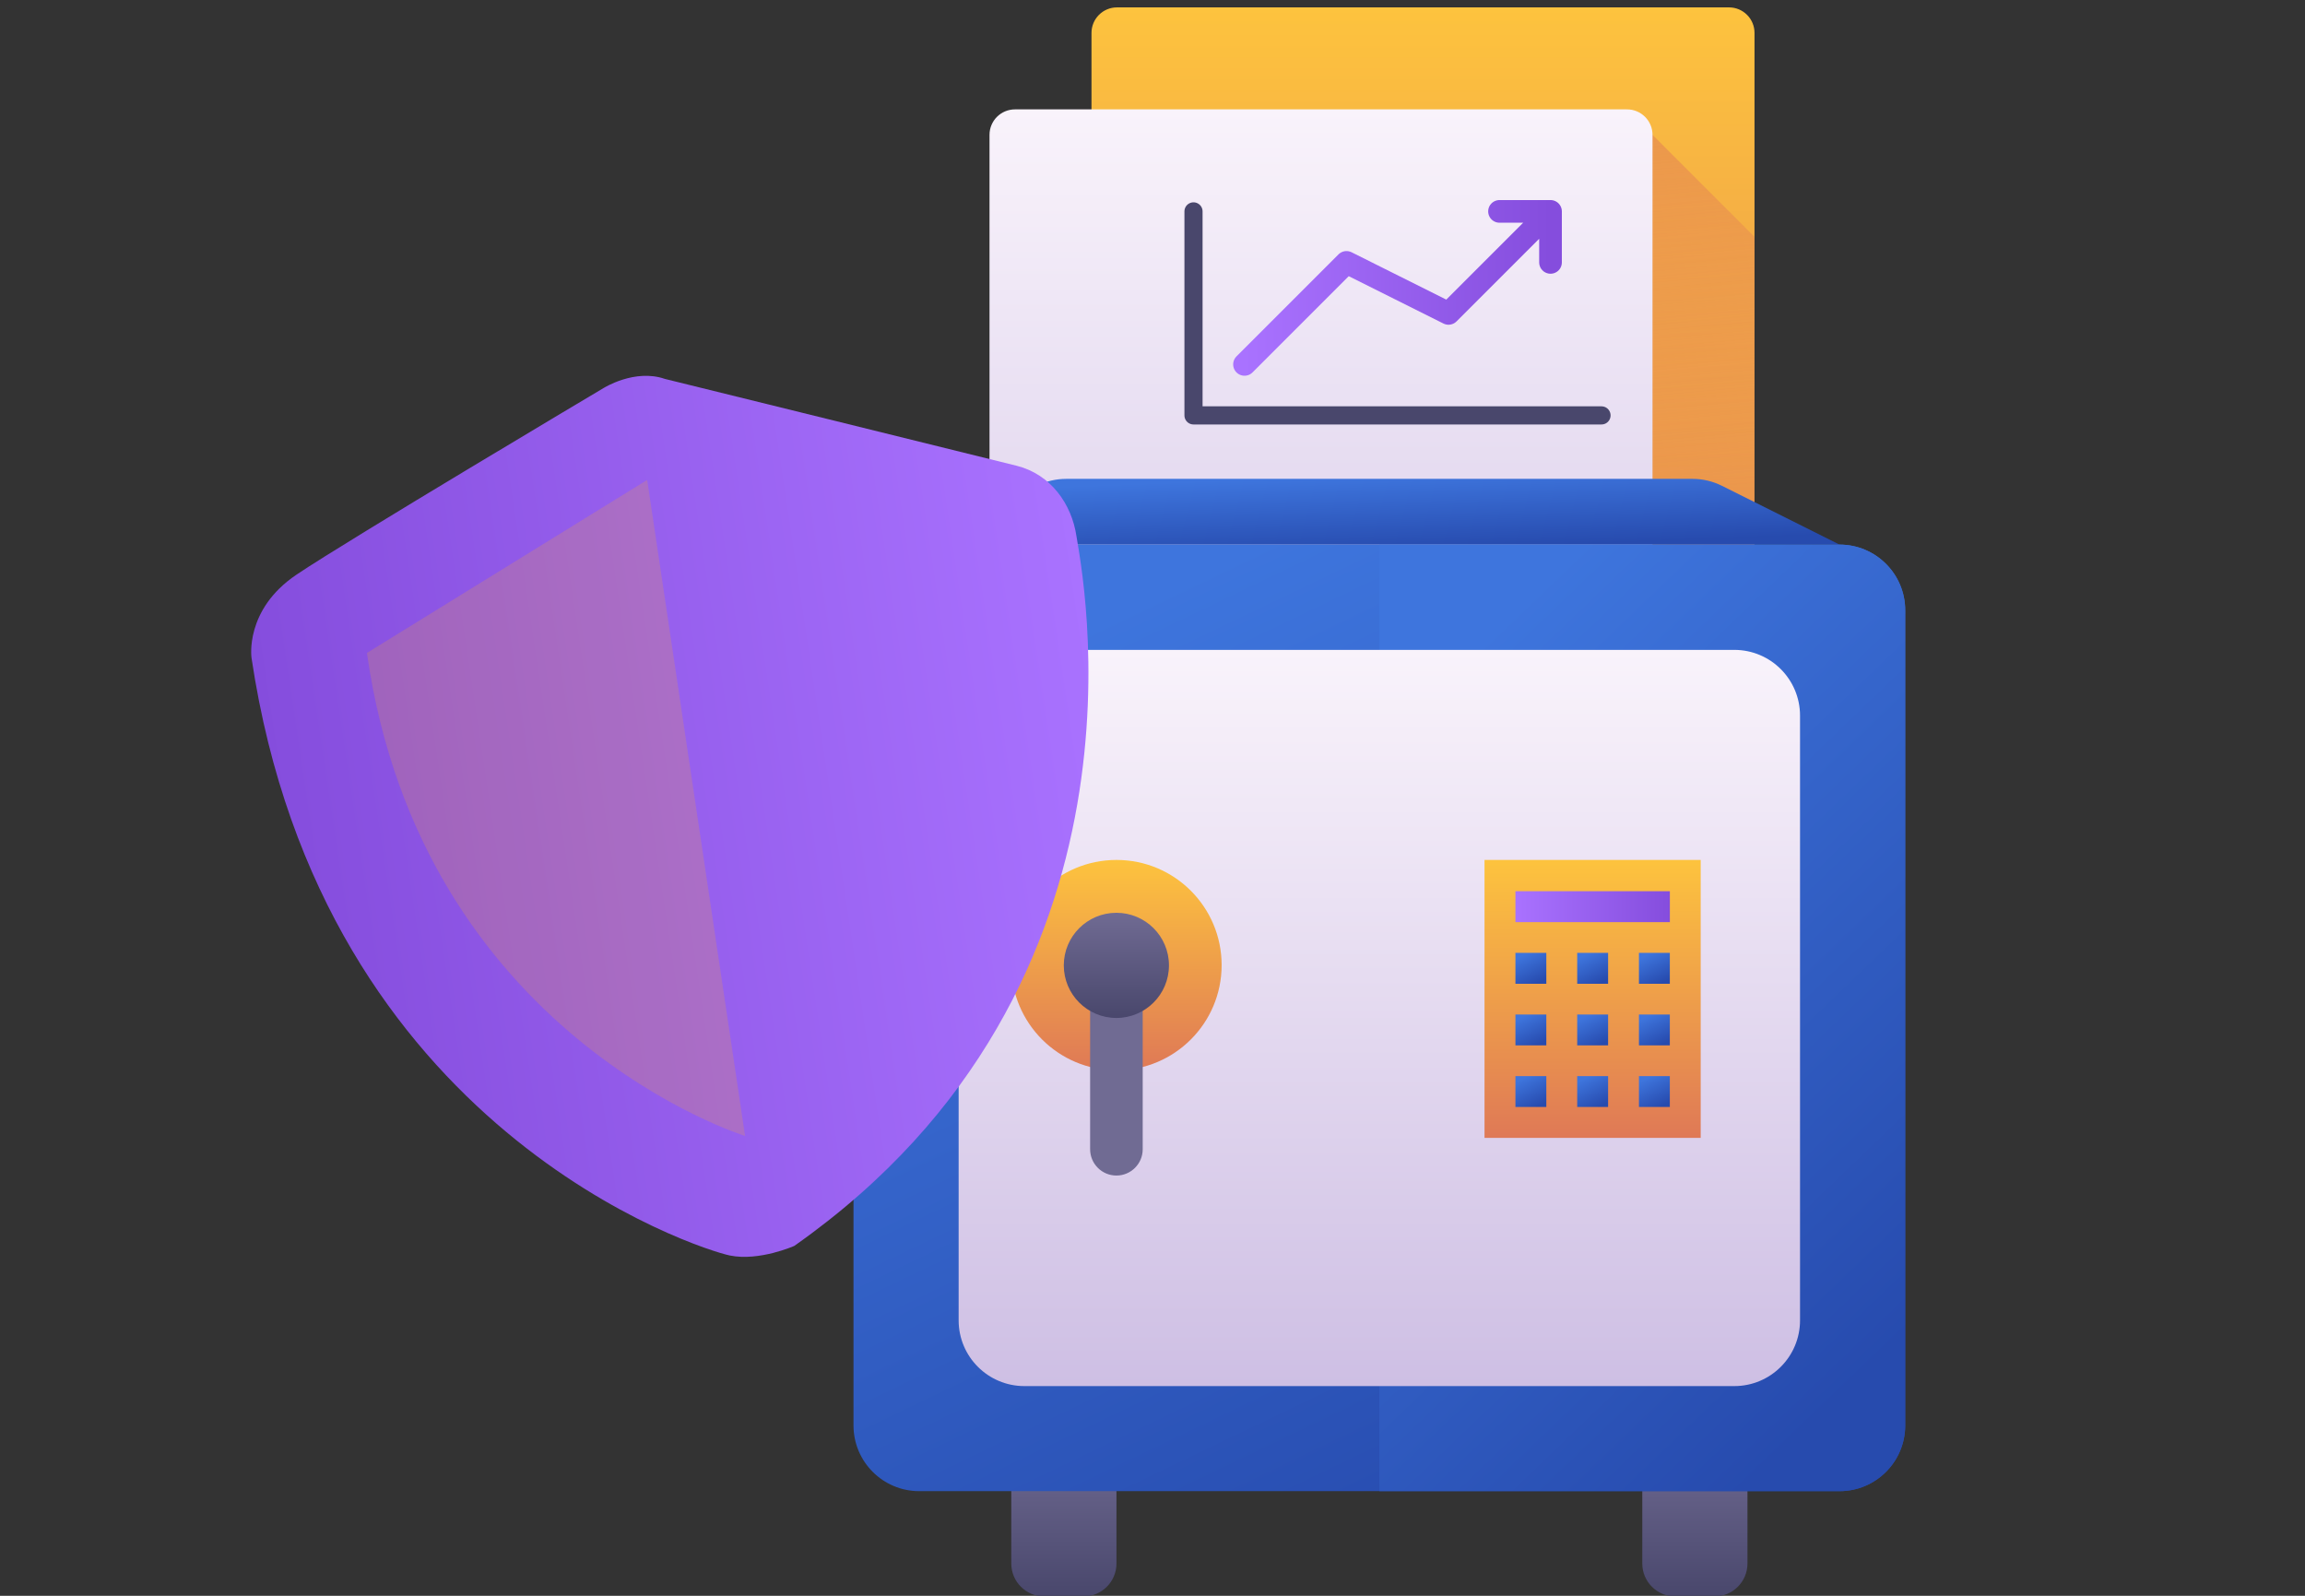 <svg width="312" height="216" viewBox="0 0 312 216" fill="none" xmlns="http://www.w3.org/2000/svg">
<rect x="0" y="0" width="312" height="216" fill="#333333" stroke="none"/>
<g clip-path="url(#clip0_5180_6882)">
<path d="M147.743 4.452C147.743 2.545 149.289 1 151.195 1H234.035C235.942 1 237.487 2.545 237.487 4.452V108.003C237.487 109.909 235.942 111.455 234.035 111.455H151.195C149.289 111.455 147.743 109.909 147.743 108.003V4.452Z" fill="url(#paint0_linear_5180_6882)"/>
<path d="M237.489 32.063L220.229 14.805L216.778 111.452H237.489V32.063Z" fill="url(#paint1_linear_5180_6882)"/>
<path d="M220.229 14.805H137.388C135.482 14.805 133.937 16.35 133.937 18.256V121.808C133.937 123.714 135.482 125.259 137.388 125.259H202.717C202.88 125.259 203.036 125.194 203.15 125.08L223.502 104.729C223.616 104.614 223.681 104.458 223.681 104.295V18.256C223.681 16.35 222.136 14.805 220.229 14.805Z" fill="url(#paint2_linear_5180_6882)"/>
<path d="M206.423 104.551H223.681L202.971 125.261V108.002C202.971 106.096 204.516 104.551 206.423 104.551Z" fill="url(#paint3_linear_5180_6882)"/>
<path d="M161.55 28.613V56.227H216.777" stroke="#49476C" stroke-width="2.455" stroke-linecap="round" stroke-linejoin="round"/>
<path d="M168.454 49.324L182.261 35.517L196.068 42.42L209.875 28.613M209.875 28.613H202.971M209.875 28.613V35.517" stroke="url(#paint4_linear_5180_6882)" stroke-width="3.068" stroke-linecap="round" stroke-linejoin="round"/>
<path d="M167.84 90.744C167.84 98.03 161.934 103.937 154.647 103.937C147.361 103.937 141.454 98.03 141.454 90.744C141.454 83.457 147.361 77.551 154.647 77.551C161.934 77.551 167.84 83.457 167.84 90.744Z" fill="url(#paint5_linear_5180_6882)" stroke="url(#paint6_linear_5180_6882)" stroke-width="1.227"/>
<path d="M168.453 90.723C168.453 93.237 167.767 95.702 166.469 97.855C165.17 100.007 163.31 101.764 161.086 102.936C158.864 104.108 156.362 104.652 153.853 104.507C151.344 104.362 148.921 103.536 146.847 102.116C144.773 100.696 143.126 98.737 142.084 96.45C141.041 94.163 140.643 91.635 140.931 89.138C141.22 86.641 142.184 84.27 143.721 82.281C145.258 80.293 147.308 78.761 149.651 77.852L154.647 90.723H168.453Z" fill="url(#paint7_linear_5180_6882)"/>
<path d="M175.358 83.84H216.779" stroke="#49476C" stroke-width="2.455" stroke-linecap="round"/>
<path d="M175.358 97.648H202.972" stroke="#49476C" stroke-width="0.614" stroke-linecap="round"/>
<path d="M140.342 65.756L124.426 73.714H248.99L233.074 65.756C231.838 65.138 230.476 64.816 229.095 64.816H144.321C142.94 64.816 141.577 65.138 140.342 65.756Z" fill="url(#paint8_linear_5180_6882)"/>
<path d="M222.297 199.175C222.297 196.718 224.289 194.727 226.746 194.727H232.084C234.541 194.727 236.533 196.718 236.533 199.175V211.632C236.533 214.09 234.541 216.081 232.084 216.081H226.746C224.289 216.081 222.297 214.09 222.297 211.632V199.175Z" fill="url(#paint9_linear_5180_6882)"/>
<path d="M136.886 199.175C136.886 196.718 138.878 194.727 141.335 194.727H146.673C149.13 194.727 151.122 196.718 151.122 199.175V211.632C151.122 214.09 149.13 216.081 146.673 216.081H141.335C138.878 216.081 136.886 214.09 136.886 211.632V199.175Z" fill="url(#paint10_linear_5180_6882)"/>
<path d="M115.528 82.612C115.528 77.698 119.512 73.715 124.426 73.715H248.989C253.903 73.715 257.887 77.698 257.887 82.612V192.941C257.887 197.855 253.903 201.837 248.989 201.837H124.426C119.512 201.837 115.528 197.855 115.528 192.941V82.612Z" fill="url(#paint11_linear_5180_6882)"/>
<path d="M248.99 73.715H186.708V201.837H248.99C253.904 201.837 257.887 197.855 257.887 192.941V82.612C257.887 77.698 253.904 73.715 248.99 73.715Z" fill="url(#paint12_linear_5180_6882)"/>
<path d="M129.761 96.862C129.761 91.948 133.744 87.965 138.658 87.965H234.751C239.665 87.965 243.648 91.948 243.648 96.862V178.719C243.648 183.633 239.665 187.616 234.751 187.616H138.658C133.744 187.616 129.761 183.633 129.761 178.719V96.862Z" fill="url(#paint13_linear_5180_6882)"/>
<path d="M200.941 116.398H230.203V154.023H200.941V116.398Z" fill="url(#paint14_linear_5180_6882)"/>
<path d="M205.126 120.633H226.029V124.814H205.126V120.633Z" fill="url(#paint15_linear_5180_6882)"/>
<path d="M205.126 128.977H209.306V133.158H205.126V128.977Z" fill="url(#paint16_linear_5180_6882)"/>
<path d="M213.487 128.977H217.669V133.158H213.487V128.977Z" fill="url(#paint17_linear_5180_6882)"/>
<path d="M221.845 128.977H226.025V133.158H221.845V128.977Z" fill="url(#paint18_linear_5180_6882)"/>
<path d="M205.126 137.32H209.306V141.502H205.126V137.32Z" fill="url(#paint19_linear_5180_6882)"/>
<path d="M213.487 137.32H217.669V141.502H213.487V137.32Z" fill="url(#paint20_linear_5180_6882)"/>
<path d="M221.845 137.32H226.025V141.502H221.845V137.32Z" fill="url(#paint21_linear_5180_6882)"/>
<path d="M205.126 145.656H209.306V149.836H205.126V145.656Z" fill="url(#paint22_linear_5180_6882)"/>
<path d="M213.487 145.656H217.669V149.836H213.487V145.656Z" fill="url(#paint23_linear_5180_6882)"/>
<path d="M221.845 145.656H226.025V149.836H221.845V145.656Z" fill="url(#paint24_linear_5180_6882)"/>
<path d="M165.358 130.634C165.358 138.498 158.985 144.871 151.122 144.871C143.26 144.871 136.886 138.498 136.886 130.634C136.886 122.772 143.26 116.398 151.122 116.398C158.985 116.398 165.358 122.772 165.358 130.634Z" fill="url(#paint25_linear_5180_6882)"/>
<path d="M154.674 155.558V134.204C154.674 132.238 153.08 130.645 151.115 130.645C149.149 130.645 147.556 132.238 147.556 134.204V155.558C147.556 157.523 149.149 159.117 151.115 159.117C153.08 159.117 154.674 157.523 154.674 155.558Z" fill="#706B93"/>
<path d="M158.229 130.668C158.229 134.601 155.043 137.787 151.111 137.787C147.18 137.787 143.993 134.601 143.993 130.668C143.993 126.738 147.18 123.551 151.111 123.551C155.043 123.551 158.229 126.738 158.229 130.668Z" fill="url(#paint26_linear_5180_6882)"/>
<path d="M90.002 51.289C90.002 51.289 133.015 61.886 137.627 63.047C142.239 64.209 145.059 68.227 145.707 72.57C146.355 76.912 158.068 133.087 107.516 168.639C107.516 168.639 102.762 170.751 98.794 169.94C94.827 169.13 43.605 153.099 34.045 89.05C34.045 89.05 33.073 82.536 40.132 77.783C47.191 73.031 81.69 52.53 81.69 52.53C81.69 52.53 85.905 49.866 90.002 51.289Z" fill="url(#paint27_linear_5180_6882)"/>
<g style="mix-blend-mode:multiply" opacity="0.2">
<path d="M87.601 64.961L100.854 153.76C100.854 153.76 57.026 140.179 49.665 88.379L87.601 64.961Z" fill="#F9A826"/>
</g>
</g>
<defs>
<linearGradient id="paint0_linear_5180_6882" x1="192.615" y1="1" x2="192.615" y2="111.455" gradientUnits="userSpaceOnUse">
<stop stop-color="#FDC33E"/>
<stop offset="1" stop-color="#DF7956"/>
</linearGradient>
<linearGradient id="paint1_linear_5180_6882" x1="216.778" y1="-30.067" x2="227.134" y2="87.29" gradientUnits="userSpaceOnUse">
<stop stop-color="#DF7956"/>
<stop offset="0.824" stop-color="#DF7956" stop-opacity="0"/>
</linearGradient>
<linearGradient id="paint2_linear_5180_6882" x1="178.808" y1="14.805" x2="178.808" y2="125.259" gradientUnits="userSpaceOnUse">
<stop stop-color="#F9F3FB"/>
<stop offset="1" stop-color="#CEBFE4"/>
</linearGradient>
<linearGradient id="paint3_linear_5180_6882" x1="213.326" y1="104.551" x2="213.326" y2="125.261" gradientUnits="userSpaceOnUse">
<stop stop-color="#FDC33E"/>
<stop offset="1" stop-color="#DF7956"/>
</linearGradient>
<linearGradient id="paint4_linear_5180_6882" x1="168.454" y1="38.968" x2="209.875" y2="38.968" gradientUnits="userSpaceOnUse">
<stop stop-color="#A972FF"/>
<stop offset="1" stop-color="#854DDD"/>
</linearGradient>
<linearGradient id="paint5_linear_5180_6882" x1="140.84" y1="90.744" x2="168.454" y2="90.744" gradientUnits="userSpaceOnUse">
<stop stop-color="#A972FF"/>
<stop offset="1" stop-color="#854DDD"/>
</linearGradient>
<linearGradient id="paint6_linear_5180_6882" x1="140.84" y1="90.744" x2="168.454" y2="90.744" gradientUnits="userSpaceOnUse">
<stop stop-color="#A972FF"/>
<stop offset="1" stop-color="#854DDD"/>
</linearGradient>
<linearGradient id="paint7_linear_5180_6882" x1="154.647" y1="76.916" x2="154.647" y2="104.53" gradientUnits="userSpaceOnUse">
<stop stop-color="#FDC33E"/>
<stop offset="1" stop-color="#DF7956"/>
</linearGradient>
<linearGradient id="paint8_linear_5180_6882" x1="152.382" y1="65.566" x2="152.776" y2="75.931" gradientUnits="userSpaceOnUse">
<stop stop-color="#3E75DD"/>
<stop offset="1" stop-color="#274BAE"/>
</linearGradient>
<linearGradient id="paint9_linear_5180_6882" x1="229.415" y1="194.727" x2="229.415" y2="216.081" gradientUnits="userSpaceOnUse">
<stop stop-color="#706B93"/>
<stop offset="1" stop-color="#49476C"/>
</linearGradient>
<linearGradient id="paint10_linear_5180_6882" x1="144.004" y1="194.727" x2="144.004" y2="216.081" gradientUnits="userSpaceOnUse">
<stop stop-color="#706B93"/>
<stop offset="1" stop-color="#49476C"/>
</linearGradient>
<linearGradient id="paint11_linear_5180_6882" x1="147.478" y1="84.503" x2="205.791" y2="205.989" gradientUnits="userSpaceOnUse">
<stop stop-color="#3E75DD"/>
<stop offset="1" stop-color="#274BAE"/>
</linearGradient>
<linearGradient id="paint12_linear_5180_6882" x1="202.682" y1="84.503" x2="277.359" y2="162.291" gradientUnits="userSpaceOnUse">
<stop stop-color="#3E75DD"/>
<stop offset="1" stop-color="#274BAE"/>
</linearGradient>
<linearGradient id="paint13_linear_5180_6882" x1="186.704" y1="87.965" x2="186.704" y2="187.616" gradientUnits="userSpaceOnUse">
<stop stop-color="#F9F3FB"/>
<stop offset="1" stop-color="#CEBFE4"/>
</linearGradient>
<linearGradient id="paint14_linear_5180_6882" x1="215.573" y1="116.398" x2="215.573" y2="154.023" gradientUnits="userSpaceOnUse">
<stop stop-color="#FDC33E"/>
<stop offset="1" stop-color="#DF7956"/>
</linearGradient>
<linearGradient id="paint15_linear_5180_6882" x1="205.126" y1="122.723" x2="226.029" y2="122.723" gradientUnits="userSpaceOnUse">
<stop stop-color="#A972FF"/>
<stop offset="1" stop-color="#854DDD"/>
</linearGradient>
<linearGradient id="paint16_linear_5180_6882" x1="206.064" y1="129.329" x2="208.089" y2="133.126" gradientUnits="userSpaceOnUse">
<stop stop-color="#3E75DD"/>
<stop offset="1" stop-color="#274BAE"/>
</linearGradient>
<linearGradient id="paint17_linear_5180_6882" x1="214.426" y1="129.329" x2="216.451" y2="133.126" gradientUnits="userSpaceOnUse">
<stop stop-color="#3E75DD"/>
<stop offset="1" stop-color="#274BAE"/>
</linearGradient>
<linearGradient id="paint18_linear_5180_6882" x1="222.782" y1="129.329" x2="224.809" y2="133.126" gradientUnits="userSpaceOnUse">
<stop stop-color="#3E75DD"/>
<stop offset="1" stop-color="#274BAE"/>
</linearGradient>
<linearGradient id="paint19_linear_5180_6882" x1="206.064" y1="137.673" x2="208.089" y2="141.47" gradientUnits="userSpaceOnUse">
<stop stop-color="#3E75DD"/>
<stop offset="1" stop-color="#274BAE"/>
</linearGradient>
<linearGradient id="paint20_linear_5180_6882" x1="214.426" y1="137.673" x2="216.451" y2="141.47" gradientUnits="userSpaceOnUse">
<stop stop-color="#3E75DD"/>
<stop offset="1" stop-color="#274BAE"/>
</linearGradient>
<linearGradient id="paint21_linear_5180_6882" x1="222.782" y1="137.673" x2="224.809" y2="141.47" gradientUnits="userSpaceOnUse">
<stop stop-color="#3E75DD"/>
<stop offset="1" stop-color="#274BAE"/>
</linearGradient>
<linearGradient id="paint22_linear_5180_6882" x1="206.064" y1="146.008" x2="208.089" y2="149.806" gradientUnits="userSpaceOnUse">
<stop stop-color="#3E75DD"/>
<stop offset="1" stop-color="#274BAE"/>
</linearGradient>
<linearGradient id="paint23_linear_5180_6882" x1="214.426" y1="146.008" x2="216.451" y2="149.806" gradientUnits="userSpaceOnUse">
<stop stop-color="#3E75DD"/>
<stop offset="1" stop-color="#274BAE"/>
</linearGradient>
<linearGradient id="paint24_linear_5180_6882" x1="222.782" y1="146.008" x2="224.809" y2="149.806" gradientUnits="userSpaceOnUse">
<stop stop-color="#3E75DD"/>
<stop offset="1" stop-color="#274BAE"/>
</linearGradient>
<linearGradient id="paint25_linear_5180_6882" x1="151.122" y1="116.398" x2="151.122" y2="144.871" gradientUnits="userSpaceOnUse">
<stop stop-color="#FDC33E"/>
<stop offset="1" stop-color="#DF7956"/>
</linearGradient>
<linearGradient id="paint26_linear_5180_6882" x1="151.111" y1="123.551" x2="151.111" y2="137.787" gradientUnits="userSpaceOnUse">
<stop stop-color="#706B93"/>
<stop offset="1" stop-color="#49476C"/>
</linearGradient>
<linearGradient id="paint27_linear_5180_6882" x1="150.16" y1="102.152" x2="38.488" y2="118.819" gradientUnits="userSpaceOnUse">
<stop stop-color="#A972FF"/>
<stop offset="1" stop-color="#854DDD"/>
</linearGradient>
<clipPath id="clip0_5180_6882">
<rect width="312" height="216" rx="8.572" fill="white"/>
</clipPath>
</defs>
</svg>
